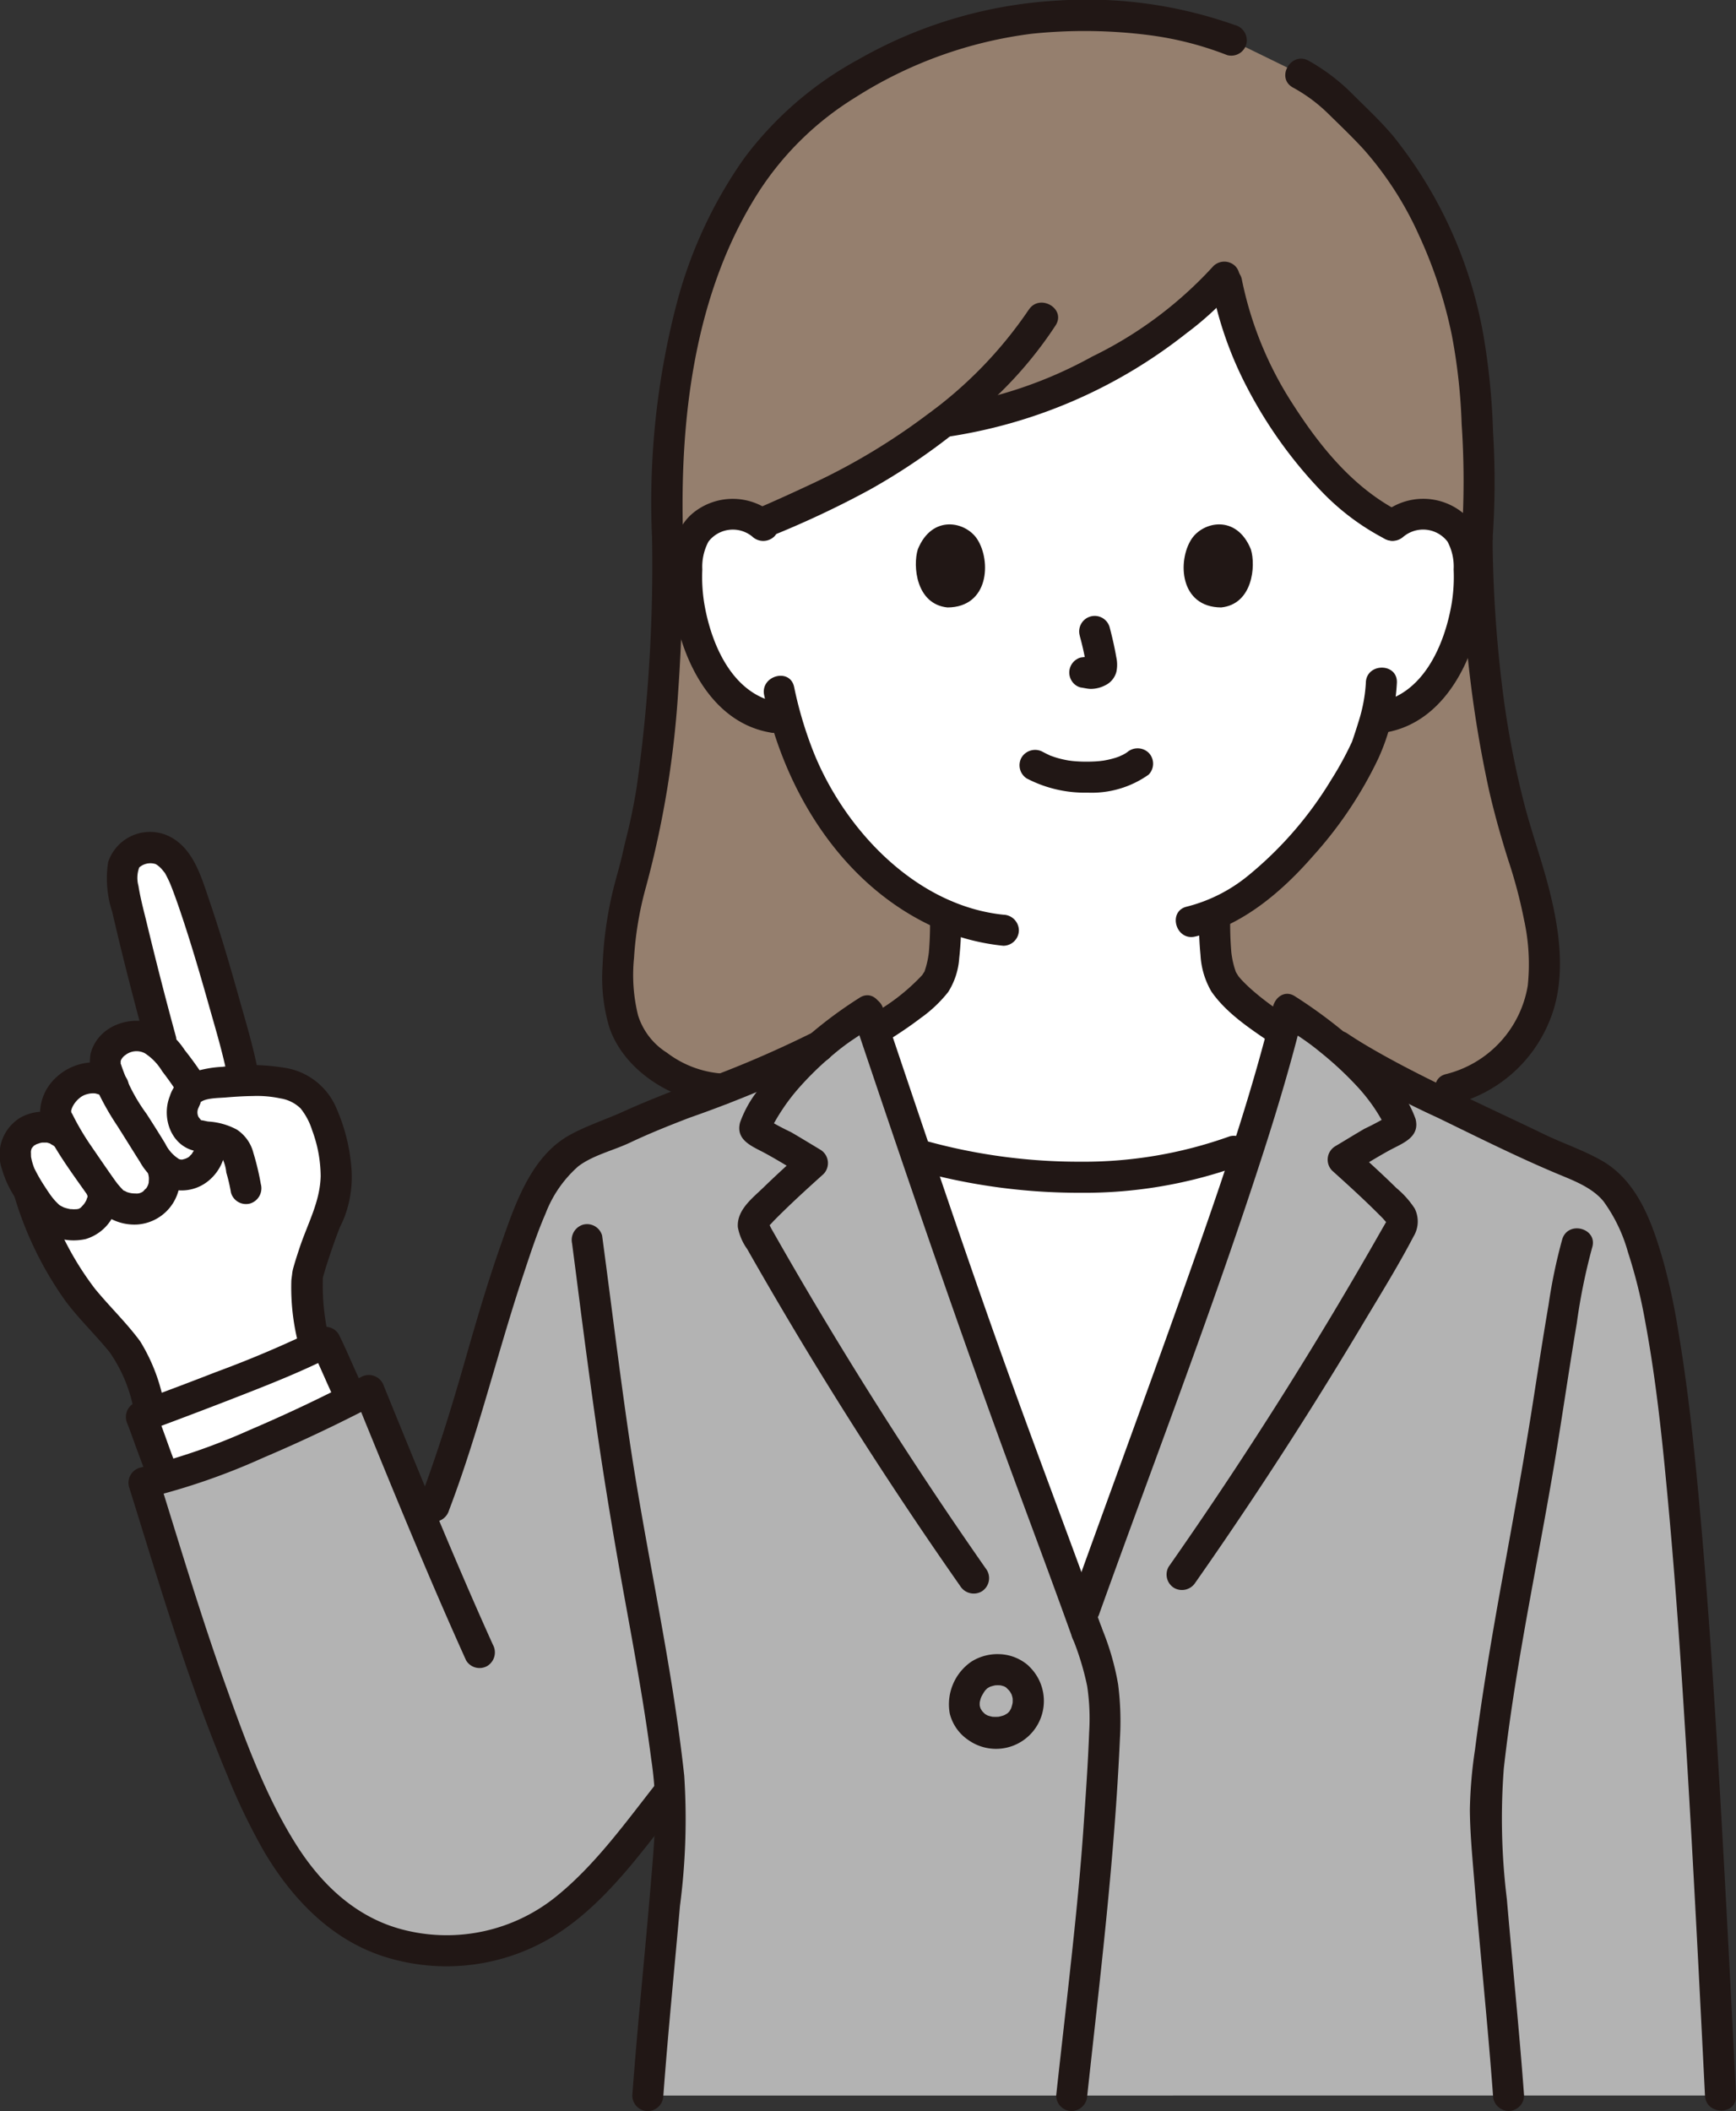 <svg xmlns="http://www.w3.org/2000/svg" width="148.07" height="180" viewBox="0 0 148.07 180">
  <rect x="0" y="0" width="148.07" height="180" fill="#333333" stroke="none"/>
  <g id="_7863_color" data-name="7863_color" transform="translate(0.001 0.002)">
    <path id="パス_1644" data-name="パス 1644" d="M166.529,93.943a10.613,10.613,0,0,0,8-9.931,29.479,29.479,0,0,0-1.622-9.428c-1.33-4.143-3.914-12.559-4.1-27.61a94.127,94.127,0,0,0-.182-12.705c-.58-8.151-4.225-17.254-9.469-22.313-2.267-2.187-2.924-3.209-5.395-4.548l-5.922-2.891c-3.646-1.4-7.035-2.08-13.432-2.08a37.3,37.3,0,0,0-23.966,9.369c-6.872,6.579-11.231,18.6-10.681,35.168.006,12.077-.916,20.784-2.207,25.732-.182.7-.359,1.5-.524,2.361a30.908,30.908,0,0,0-1.506,8.993c-.05,2.615.4,5.556,2.5,7.128a10.607,10.607,0,0,0,6.322,2.753Z" transform="translate(-42.823 -1.093)" fill="#957f6e"/>
    <path id="パス_1645" data-name="パス 1645" d="M128.059,100.947a23.724,23.724,0,0,0,.173-3.807,22.95,22.95,0,0,1-8.408-6.573,27.266,27.266,0,0,1-5.215-10.223,6.43,6.43,0,0,1-4.131-1.473,10.176,10.176,0,0,1-2.63-3.452,16.01,16.01,0,0,1-1.632-8.484,5.348,5.348,0,0,1,.559-2.148,3.778,3.778,0,0,1,2.718-1.806,4.027,4.027,0,0,1,3,.772c1.931-.786,7.33-3.269,8.767-4.119a65.016,65.016,0,0,0,6.762-4.549,27.837,27.837,0,0,0,3.563-.653,27.132,27.132,0,0,0,2.648-.7c6.8-2.2,14.443-6.911,17.875-11.108a30.734,30.734,0,0,0,5.753,13.311c1.9,2.7,4.659,6.069,8.517,7.982a4,4,0,0,1,3.2-.938,3.779,3.779,0,0,1,2.716,1.806,5.339,5.339,0,0,1,.559,2.148,16,16,0,0,1-1.632,8.484,10.167,10.167,0,0,1-2.63,3.452,6.743,6.743,0,0,1-3.136,1.413l-.537.083c-.258.963-.547,1.775-.689,2.207-.938,2.553-6.334,11.576-13.038,14.454a15.1,15.1,0,0,0,.584,5.454c.48,1.186,2.731,2.946,5.1,4.546,0,0,.785,18.554-17.513,18.554-17.93,0-17.051-18.669-17.051-18.669,2.527-1.567,4.871-3.272,5.34-4.43a7.153,7.153,0,0,0,.407-1.535Z" transform="translate(-47.592 -19.11)" fill="#fff"/>
    <path id="パス_1646" data-name="パス 1646" d="M155.043,179.866h-.2a56.054,56.054,0,0,1-12.789-1.838l-.493-.188c2.143,6.319,4.358,12.761,6.484,18.685,2.443,6.81,5.189,14.019,7.669,20.875,2.719-7.594,4.719-12.971,7.4-20.435,2.221-6.192,4.711-12.975,6.869-19.669l-1.269.351C164.785,179.2,159.107,179.854,155.043,179.866Z" transform="translate(-63.462 -79.483)" fill="#fff"/>
    <path id="パス_1647" data-name="パス 1647" d="M21.392,148.684c-1.079-4.27-4.11-14.923-5.225-16.346-.8-1.021-1.748-1.808-3.506-1.058-1.507.643-1.262,2.382-.978,3.82.314,1.583,2.18,9.053,3.27,12.935a2.986,2.986,0,0,0-3.386-.767,2.279,2.279,0,0,0-1.522,2.3s.1.577.258,1.406a2.9,2.9,0,0,0-2.8.015c-1.033.552-2.073,2.032-1.564,3.1l.682,1.431-.213-.175c-1.311-1.079-3.586-.414-3.958,1.023a4.748,4.748,0,0,0,.809,3.414l.234.383c.076.236.12.37.12.37A28.365,28.365,0,0,0,8.5,169.863c1.127,1.3,2.427,2.593,3.451,3.99a13.979,13.979,0,0,1,1.775,4.619l.221.739c2.642-.977,10.076-3.754,14.031-5.638l-.14-.4a17.608,17.608,0,0,1-.564-5.651,38.465,38.465,0,0,1,1.716-5.033,9.32,9.32,0,0,0,.717-4.21,12.441,12.441,0,0,0-1.821-5.682,3.3,3.3,0,0,0-.888-.838.912.912,0,0,0-.125-.075,8.937,8.937,0,0,0-5-.822l-.137-.7C21.685,149.875,21.563,149.359,21.392,148.684Z" transform="translate(-1.063 -58.721)" fill="#fff"/>
    <path id="パス_1648" data-name="パス 1648" d="M22,213.732c1.815-.668,11.54-4.248,15.54-6.3.456.912,1.413,3.155,2,4.358l.253.511a101.007,101.007,0,0,1-16,6.676c-.135-.337-.232-.581-.243-.615-.508-1.514-1.518-4.132-1.716-4.57Z" transform="translate(-9.79 -92.995)" fill="#fff"/>
    <path id="パス_1649" data-name="パス 1649" d="M156.72,248.671c-1.635-32.53-3.161-60.808-6.251-71.108-.889-2.962-2.008-5.581-3.489-6.765s-3.944-1.972-5.655-2.8c-6.265-3.026-15.018-6.9-18.427-9.73l-.571-.445s-2.122-1.438-2.477-1.685c-2.469,10.115-6.69,21.478-10.228,31.341-2.677,7.464-4.677,12.841-7.4,20.435-2.478-6.857-5.224-14.068-7.669-20.875-3.527-9.832-7.3-21.092-10.581-30.844l-.044.031L81.4,157.944q-.84.647-1.61,1.314c-5.2,2.8-11.717,4.585-17.07,7.172-1.64.792-3.565,1.164-4.807,2.5a13.878,13.878,0,0,0-2.891,4.718c-3.921,10.237-4.407,15.836-8.758,26.654-1.619-3.867-3.138-7.628-4.815-11.745-5.342,2.814-13.853,6.712-19.193,7.87,2.662,8.523,5.333,17.692,9.085,26.228,2.607,5.93,6.175,11.458,12.44,13.106a16,16,0,0,0,13.831-2.541c3.384-2.473,7.111-7.482,9.456-10.444l.065-.069c.045.558.07,1.048.07,1.453,0,3.829-1.4,16.683-1.975,24.517Z" transform="translate(-9.977 -69.999)" fill="#b3b3b3"/>
    <path id="パス_1650" data-name="パス 1650" d="M97.349,82.123a134.828,134.828,0,0,1-1.3,21.165c-.183,1.142-.4,2.281-.659,3.407-.17.725-.364,1.444-.521,2.173-.228,1.059-.552,2.084-.813,3.136a32.828,32.828,0,0,0-.925,6.556,14.882,14.882,0,0,0,.561,5.241c1.272,3.836,5.639,6.459,9.566,6.62,1.7.068,1.7-2.58,0-2.648A8.777,8.777,0,0,1,98.616,126a5.82,5.82,0,0,1-2.458-3.178,14.305,14.305,0,0,1-.346-4.91,29.2,29.2,0,0,1,1.029-6.083,83.716,83.716,0,0,0,2.741-16.681c.306-4.332.414-8.677.415-13.02a1.325,1.325,0,0,0-2.648,0Z" transform="translate(-41.734 -36.244)" fill="#211715"/>
    <path id="パス_1651" data-name="パス 1651" d="M224.133,82.126a101.574,101.574,0,0,0,2.36,21.6c.455,1.963,1,3.9,1.607,5.823a41.333,41.333,0,0,1,1.353,5.1,17.618,17.618,0,0,1,.321,5.636,9.358,9.358,0,0,1-6.951,7.537c-1.661.381-.958,2.935.7,2.553a11.912,11.912,0,0,0,8.1-7.068c1.568-3.736.809-8.206-.225-11.992-.607-2.219-1.373-4.387-1.947-6.616a78.974,78.974,0,0,1-1.676-8.5,109.6,109.6,0,0,1-1-14.068,1.325,1.325,0,0,0-2.648,0Z" transform="translate(-99.467 -36.245)" fill="#211715"/>
    <path id="パス_1652" data-name="パス 1652" d="M214.425,80.306a2.622,2.622,0,0,1,3.739.437,4.49,4.49,0,0,1,.522,2.368,14.052,14.052,0,0,1-.166,2.9c-.592,3.5-2.411,7.766-6.308,8.444a1.335,1.335,0,0,0-.925,1.629,1.354,1.354,0,0,0,1.629.925c5.357-.933,7.917-7.011,8.362-11.847.215-2.34.156-5.268-1.821-6.882a5.358,5.358,0,0,0-6.906.149,1.335,1.335,0,0,0,0,1.872,1.352,1.352,0,0,0,1.872,0Z" transform="translate(-94.701 -34.563)" fill="#211715"/>
    <path id="パス_1653" data-name="パス 1653" d="M197.991,104.453a13.293,13.293,0,0,1-.622,3.323c-.126.425-.265.847-.406,1.269-.043.129-.087.256-.131.386-.089.259-.055.13-.018.055a27.991,27.991,0,0,1-1.786,3.268,31.722,31.722,0,0,1-7.082,8.165,13.446,13.446,0,0,1-5.222,2.64c-1.66.383-.958,2.937.7,2.553,4.031-.93,7.407-3.83,10.064-6.874a34.582,34.582,0,0,0,5.525-8.227,17.723,17.723,0,0,0,1.623-6.553c.058-1.7-2.59-1.7-2.648,0Z" transform="translate(-81.491 -46.258)" fill="#211715"/>
    <path id="パス_1654" data-name="パス 1654" d="M112.54,78.434a5.358,5.358,0,0,0-6.906-.149c-1.977,1.614-2.036,4.542-1.821,6.882.441,4.836,3,10.914,8.362,11.847a1.363,1.363,0,0,0,1.629-.925,1.335,1.335,0,0,0-.925-1.629c-3.9-.679-5.716-4.944-6.309-8.444a14.091,14.091,0,0,1-.166-2.9,4.566,4.566,0,0,1,.522-2.368,2.619,2.619,0,0,1,3.739-.437,1.359,1.359,0,0,0,1.872,0,1.336,1.336,0,0,0,0-1.872Z" transform="translate(-46.502 -34.564)" fill="#211715"/>
    <path id="パス_1655" data-name="パス 1655" d="M118.114,106.1c1.694,8.008,6.421,15.814,13.968,19.519a18.923,18.923,0,0,0,6.433,1.843,1.333,1.333,0,0,0,1.324-1.324,1.354,1.354,0,0,0-1.324-1.324c-7.426-.772-13.5-7.194-16.172-13.821a33.527,33.527,0,0,1-1.675-5.6C120.315,103.728,117.762,104.433,118.114,106.1Z" transform="translate(-52.936 -46.823)" fill="#211715"/>
    <path id="パス_1656" data-name="パス 1656" d="M150.53,2.151a37.787,37.787,0,0,0-15.242-2.1,38.564,38.564,0,0,0-16.949,5.036,30.024,30.024,0,0,0-9.721,8.419,38.407,38.407,0,0,0-5.787,12.535,67.066,67.066,0,0,0-2.058,19.839c.055,1.7,2.7,1.707,2.648,0-.319-10.041.914-20.889,6.455-29.53a26.02,26.02,0,0,1,8.165-8,36.493,36.493,0,0,1,15.1-5.472,43.371,43.371,0,0,1,9.9.1,28.21,28.21,0,0,1,6.789,1.72,1.334,1.334,0,0,0,1.629-.925,1.353,1.353,0,0,0-.922-1.627Z" transform="translate(-45.157 0)" fill="#211715"/>
    <path id="パス_1657" data-name="パス 1657" d="M216.389,49.946a69.708,69.708,0,0,0,.033-9.084,58.693,58.693,0,0,0-.794-8.069,37.5,37.5,0,0,0-7.69-17.092c-1.06-1.269-2.278-2.4-3.446-3.563a16.892,16.892,0,0,0-3.8-2.9c-1.494-.823-2.832,1.464-1.337,2.286a13.526,13.526,0,0,1,3.01,2.231c1.029,1.009,2.085,2.013,3.056,3.078a28.854,28.854,0,0,1,4.666,7.246,39.13,39.13,0,0,1,2.819,8.551,48.853,48.853,0,0,1,.839,7.576,72.217,72.217,0,0,1,0,9.742,1.335,1.335,0,0,0,1.324,1.324,1.351,1.351,0,0,0,1.324-1.324Z" transform="translate(-89.077 -4.063)" fill="#211715"/>
    <path id="パス_1658" data-name="パス 1658" d="M185.378,140.194a27.793,27.793,0,0,0,.115,3.5,6.909,6.909,0,0,0,.932,3.126c1.309,1.89,3.421,3.248,5.29,4.517a1.324,1.324,0,0,0,1.337-2.286c-.89-.6-1.776-1.221-2.608-1.9-.365-.3-.722-.607-1.06-.938-.148-.143-.292-.29-.431-.441-.07-.077-.137-.156-.2-.236-.135-.162.146.238-.036-.05-.08-.127-.16-.248-.228-.382s.072.214,0-.021c-.04-.125-.084-.247-.12-.373a7.652,7.652,0,0,1-.248-1.266,29.593,29.593,0,0,1-.087-3.244,1.325,1.325,0,0,0-2.648,0Z" transform="translate(-83.1 -62.276)" fill="#211715"/>
    <path id="パス_1659" data-name="パス 1659" d="M138.957,140.4a28.377,28.377,0,0,1-.091,3.176,7.836,7.836,0,0,1-.266,1.3c-.037.122-.078.242-.121.363.029-.084.074-.128.009-.025-.046.073-.3.452-.117.217a17.474,17.474,0,0,1-4.678,3.586,1.324,1.324,0,0,0,1.337,2.286c1.07-.665,2.125-1.357,3.127-2.122a11.381,11.381,0,0,0,2.36-2.232,6.174,6.174,0,0,0,.938-2.875,26.438,26.438,0,0,0,.153-3.68,1.325,1.325,0,0,0-2.648,0Z" transform="translate(-59.641 -62.37)" fill="#211715"/>
    <path id="パス_1660" data-name="パス 1660" d="M139.586,47.371a35.984,35.984,0,0,1-8.705,8.973,54.811,54.811,0,0,1-9.47,5.719q-1.367.645-2.744,1.269l-1.21.54q-.268.119-.536.234l-.186.08a1.293,1.293,0,0,1-.132.055,1.368,1.368,0,0,0-.924,1.629,1.332,1.332,0,0,0,1.629.925,81.134,81.134,0,0,0,8.723-4.083,53.885,53.885,0,0,0,11.055-8.2,34.427,34.427,0,0,0,4.787-5.8c.933-1.434-1.359-2.758-2.286-1.337Z" transform="translate(-51.842 -20.964)" fill="#211715"/>
    <path id="パス_1661" data-name="パス 1661" d="M144.8,55.417a43.059,43.059,0,0,0,20.7-8.864,26.584,26.584,0,0,0,4.183-3.865,1.36,1.36,0,0,0,0-1.872,1.335,1.335,0,0,0-1.872,0,34.188,34.188,0,0,1-10.335,7.713A36.721,36.721,0,0,1,144.8,52.769a1.365,1.365,0,0,0-1.324,1.324,1.332,1.332,0,0,0,1.324,1.324Z" transform="translate(-64.321 -18.127)" fill="#211715"/>
    <path id="パス_1662" data-name="パス 1662" d="M203.4,62.184c-3.972-2.007-6.841-5.548-9.2-9.23a30.7,30.7,0,0,1-4.346-10.67,1.324,1.324,0,1,0-2.553.7,31.562,31.562,0,0,0,3.039,8.621,38.17,38.17,0,0,0,6.465,8.958,20.575,20.575,0,0,0,5.259,3.9c1.518.767,2.86-1.517,1.337-2.287Z" transform="translate(-83.947 -18.521)" fill="#211715"/>
    <path id="パス_1663" data-name="パス 1663" d="M23.767,216.94c-.653-1.614-1.159-3.29-1.85-4.886L21.126,214q3.438-1.269,6.853-2.589c3.087-1.2,6.214-2.4,9.169-3.9l-1.811-.475c.707,1.434,1.3,2.918,2,4.358a1.336,1.336,0,0,0,1.811.475,1.352,1.352,0,0,0,.474-1.813c-.695-1.439-1.29-2.924-2-4.358a1.347,1.347,0,0,0-1.811-.475,94.534,94.534,0,0,1-8.7,3.7q-3.333,1.3-6.69,2.525a1.354,1.354,0,0,0-.791,1.945c-.2-.46-.023-.043.014.055.062.162.121.326.182.488.137.374.273.749.409,1.124.316.866.632,1.732.978,2.587a1.366,1.366,0,0,0,1.629.925,1.333,1.333,0,0,0,.925-1.629Z" transform="translate(-8.726 -91.924)" fill="#211715"/>
    <path id="パス_1664" data-name="パス 1664" d="M141.05,178.514a51.656,51.656,0,0,0,13.9,1.88,39.079,39.079,0,0,0,13.457-2.262,1.364,1.364,0,0,0,.925-1.629,1.334,1.334,0,0,0-1.629-.925,36.889,36.889,0,0,1-12.753,2.166,48.9,48.9,0,0,1-13.2-1.785,1.325,1.325,0,0,0-.7,2.553Z" transform="translate(-62.813 -78.693)" fill="#211715"/>
    <path id="パス_1665" data-name="パス 1665" d="M151.582,258.5a3.441,3.441,0,0,1,.407.434l-.207-.268a2.887,2.887,0,0,1,.331.559l-.134-.316a2.767,2.767,0,0,1,.187.673l-.047-.352a2.98,2.98,0,0,1,0,.751l.047-.352a3.285,3.285,0,0,1-.217.793l.134-.316a2.708,2.708,0,0,1-.318.561l.207-.268a2.352,2.352,0,0,1-.418.413l.268-.207a2.865,2.865,0,0,1-.594.339l.316-.134a3.343,3.343,0,0,1-.772.207l.352-.047a3.552,3.552,0,0,1-.9,0l.352.047a3.124,3.124,0,0,1-.74-.2l.316.134a2.465,2.465,0,0,1-.5-.289l.268.207a3.007,3.007,0,0,1-.49-.49l.207.268a2.577,2.577,0,0,1-.328-.561l.133.316a2.449,2.449,0,0,1-.142-.531l.047.352a2.593,2.593,0,0,1,0-.644l-.047.352a3.2,3.2,0,0,1,.221-.784l-.134.316a4.072,4.072,0,0,1,.51-.855l-.207.268a2.473,2.473,0,0,1,.394-.405l-.268.207a2.674,2.674,0,0,1,.543-.317l-.316.134a3.145,3.145,0,0,1,.795-.215l-.352.047a3.183,3.183,0,0,1,.783,0l-.352-.047a2.834,2.834,0,0,1,.645.173l-.317-.134a2.409,2.409,0,0,1,.527.307l-.268-.207c.03.023.058.047.087.072a1.408,1.408,0,0,0,.938.386,1.324,1.324,0,0,0,.938-2.262,3.934,3.934,0,0,0-2.53-.965,4.161,4.161,0,0,0-2.308.632,4.414,4.414,0,0,0-1.852,4.449,3.834,3.834,0,0,0,1.58,2.241,4.081,4.081,0,0,0,6.431-3.651,4.083,4.083,0,0,0-1.324-2.7,1.324,1.324,0,1,0-1.872,1.872Z" transform="translate(-65.766 -114.612)" fill="#211715"/>
    <path id="パス_1666" data-name="パス 1666" d="M165.937,290.712c1.1-10.132,2.333-20.234,2.787-30.423a24.864,24.864,0,0,0-.151-4.619,22.425,22.425,0,0,0-1.385-4.787,1.362,1.362,0,0,0-1.629-.925,1.335,1.335,0,0,0-.925,1.629,23.66,23.66,0,0,1,1.294,4.2,18.574,18.574,0,0,1,.171,3.949c-.1,2.741-.3,5.479-.488,8.215-.34,4.916-.883,9.811-1.424,14.708-.3,2.685-.607,5.368-.9,8.055a1.333,1.333,0,0,0,1.324,1.324,1.354,1.354,0,0,0,1.324-1.324Z" transform="translate(-73.203 -112.04)" fill="#211715"/>
    <path id="パス_1667" data-name="パス 1667" d="M98.08,159.647a92.744,92.744,0,0,1-10.533,4.421c-1.821.7-3.641,1.416-5.419,2.222-1.5.678-3.113,1.194-4.547,1.991-3.36,1.865-4.7,6.061-5.892,9.446-1.153,3.281-2.12,6.62-3.077,9.96-1.15,4.012-2.381,7.992-3.87,11.893a1.334,1.334,0,0,0,.925,1.629,1.353,1.353,0,0,0,1.629-.925c2.5-6.555,4.111-13.37,6.32-20.019.591-1.778,1.175-3.586,1.922-5.3a10.2,10.2,0,0,1,2.792-4.027c1.261-.953,2.979-1.342,4.4-2.013,1.655-.785,3.36-1.465,5.071-2.123a104.172,104.172,0,0,0,11.62-4.863c1.506-.8.169-3.087-1.337-2.287Z" transform="translate(-29.004 -71.497)" fill="#211715"/>
    <path id="パス_1668" data-name="パス 1668" d="M205.389,161.821a74.613,74.613,0,0,0,9,4.88c3.343,1.623,6.687,3.3,10.113,4.745,1.411.594,3.066,1.181,4.068,2.4a13.505,13.505,0,0,1,2.083,4.317,43.835,43.835,0,0,1,1.474,5.919c.959,5.153,1.475,10.228,1.963,15.514.662,7.152,1.143,14.321,1.578,21.49.588,9.667,1.076,19.34,1.562,29.013.086,1.7,2.734,1.706,2.648,0-.441-8.784-.887-17.567-1.4-26.347-.441-7.477-.924-14.951-1.581-22.413-.493-5.6-1.048-11.212-2-16.755a52.825,52.825,0,0,0-1.214-5.591c-.932-3.263-2.174-6.865-5.286-8.63-1.548-.877-3.25-1.443-4.85-2.214-1.7-.818-3.406-1.619-5.11-2.427-3.325-1.581-6.669-3.16-9.848-5.02-.631-.369-1.251-.753-1.858-1.159-1.421-.95-2.748,1.343-1.337,2.287Z" transform="translate(-91.806 -71.421)" fill="#211715"/>
    <path id="パス_1669" data-name="パス 1669" d="M182.623,155.12c-1.687,6.827-3.917,13.509-6.244,20.137-2.317,6.6-4.709,13.173-7.1,19.746q-2,5.494-3.983,10.994a1.336,1.336,0,0,0,.925,1.629,1.351,1.351,0,0,0,1.629-.925c4.742-13.215,9.82-26.335,14.112-39.706,1.185-3.691,2.286-7.409,3.215-11.173.409-1.655-2.144-2.36-2.553-.7Z" transform="translate(-74.083 -69.117)" fill="#211715"/>
    <path id="パス_1670" data-name="パス 1670" d="M182.819,203.783q5-7.137,9.648-14.506,2.352-3.731,4.614-7.518c1.471-2.466,3.006-4.927,4.336-7.472a2.471,2.471,0,0,0,.1-2.386,7.754,7.754,0,0,0-1.559-1.746c-1.172-1.154-2.389-2.262-3.613-3.359l-.268,2.08c1.092-.648,2.168-1.324,3.283-1.936,1.084-.593,2.629-1.089,2.231-2.674a9.042,9.042,0,0,0-1.57-2.752,21.865,21.865,0,0,0-2.041-2.427,41.569,41.569,0,0,0-6.647-5.264c-1.415-.958-2.741,1.335-1.336,2.286l1.6,1.083a20.905,20.905,0,0,1,1.889,1.394,28.909,28.909,0,0,1,3.226,3.016,15.552,15.552,0,0,1,1.273,1.6q.276.4.525.819.14.233.271.471c.032.055.214.461.213.343l.18-.668-.09.142.475-.475a23.032,23.032,0,0,1-2.317,1.261c-.84.487-1.666,1-2.5,1.494a1.336,1.336,0,0,0-.268,2.079c1,.9,1.992,1.8,2.96,2.726q.7.671,1.383,1.364c.03.03.282.346.357.369-.045-.013.007-.27,0-.262-.147.29-.319.57-.48.853q-2.045,3.6-4.172,7.154-4.2,7.007-8.711,13.822-2.589,3.909-5.28,7.751a1.335,1.335,0,0,0,.475,1.811,1.352,1.352,0,0,0,1.812-.475Z" transform="translate(-80.853 -68.858)" fill="#211715"/>
    <path id="パス_1671" data-name="パス 1671" d="M231.866,263.78c-.412-5.59-.986-11.167-1.468-16.751a56.222,56.222,0,0,1-.259-11.144c1.042-9.351,3.182-18.8,4.675-28.192.516-3.246,1-6.5,1.545-9.737a50.824,50.824,0,0,1,1.317-6.484c.5-1.634-2.056-2.332-2.553-.7a45.319,45.319,0,0,0-1.169,5.6c-.483,2.819-.913,5.646-1.356,8.471-.786,5.013-1.7,10-2.607,14.988-.869,4.793-1.685,9.6-2.306,14.435a38.756,38.756,0,0,0-.441,5.12c.011,1.92.192,3.844.348,5.755.506,6.215,1.168,12.418,1.626,18.637a1.357,1.357,0,0,0,1.324,1.324,1.335,1.335,0,0,0,1.324-1.324Z" transform="translate(-101.874 -85.108)" fill="#211715"/>
    <path id="パス_1672" data-name="パス 1672" d="M88.415,190.849c-.048-.355.025.194.039.3l.079.607q.1.768.2,1.536.23,1.8.461,3.594.575,4.444,1.2,8.882c.736,5.186,1.6,10.344,2.535,15.5.812,4.462,1.672,9.154,2.231,13.509a31.2,31.2,0,0,1,.354,4.83c-.055,1.956-.227,3.91-.389,5.859-.5,6.01-1.133,12.009-1.576,18.023a1.336,1.336,0,0,0,1.324,1.324,1.35,1.35,0,0,0,1.324-1.324c.4-5.4.947-10.793,1.419-16.188a56.907,56.907,0,0,0,.362-11.1c-1.048-9.626-3.266-19.108-4.676-28.684-.851-5.778-1.548-11.576-2.328-17.364a1.332,1.332,0,0,0-1.629-.925,1.36,1.36,0,0,0-.925,1.629Z" transform="translate(-39.619 -84.808)" fill="#211715"/>
    <path id="パス_1673" data-name="パス 1673" d="M131.823,155.771c4.62,13.747,9.291,27.468,14.333,41.067,1.46,3.939,2.924,7.875,4.342,11.829a1.359,1.359,0,0,0,1.629.925,1.336,1.336,0,0,0,.925-1.629c-2.529-7.044-5.2-14.036-7.739-21.075-2.456-6.8-4.8-13.646-7.117-20.5q-1.917-5.659-3.816-11.325c-.541-1.607-3.1-.918-2.554.7Z" transform="translate(-59.064 -69.108)" fill="#211715"/>
    <path id="パス_1674" data-name="パス 1674" d="M135.314,202.836q-9.409-13.444-17.579-27.7l-.585-1.027c-.087-.152-.173-.3-.259-.457-.034-.061-.231-.509-.21-.328,0,.035.024.166-.009.194.189-.166.362-.375.538-.552q.364-.368.734-.729c1.115-1.088,2.268-2.136,3.427-3.177a1.336,1.336,0,0,0-.268-2.079c-.835-.5-1.661-1.007-2.5-1.495a23.1,23.1,0,0,1-2.317-1.26l.475.475-.09-.143.181.669c0,.1.138-.207.16-.248q.129-.241.265-.478.272-.472.573-.926a16.814,16.814,0,0,1,1.245-1.655,26.574,26.574,0,0,1,3.177-3.107,18.668,18.668,0,0,1,1.885-1.4l1.6-1.083c1.4-.951.08-3.246-1.336-2.286a36.737,36.737,0,0,0-6.605,5.342,23.106,23.106,0,0,0-2.005,2.494,9.731,9.731,0,0,0-1.555,2.78c-.4,1.53,1.065,2.041,2.12,2.613,1.155.625,2.266,1.327,3.394,2l-.268-2.079c-1.094.983-2.184,1.972-3.241,3-.956.926-2.292,1.923-2.194,3.393a4.614,4.614,0,0,0,.8,1.87q.584,1.028,1.175,2.053,1.051,1.821,2.123,3.632,4.465,7.537,9.295,14.851,2.729,4.134,5.572,8.191a1.36,1.36,0,0,0,1.812.475,1.336,1.336,0,0,0,.475-1.812Z" transform="translate(-51.134 -68.955)" fill="#211715"/>
    <path id="パス_1675" data-name="パス 1675" d="M50.944,235.5c-3.283-7.267-6.283-14.65-9.292-22.034a1.349,1.349,0,0,0-1.945-.791q-4.652,2.446-9.495,4.513a53.971,53.971,0,0,1-9.379,3.223,1.337,1.337,0,0,0-.925,1.629c1.7,5.447,3.338,10.915,5.22,16.3.972,2.781,2.009,5.54,3.148,8.258a52.828,52.828,0,0,0,3.167,6.565c2.338,3.944,5.6,7.385,10.034,8.871a17.537,17.537,0,0,0,14.616-1.661c4.481-2.758,7.634-7.344,10.841-11.4a1.366,1.366,0,0,0,0-1.872,1.333,1.333,0,0,0-1.872,0c-2.733,3.457-5.381,7.217-8.856,9.982a14.87,14.87,0,0,1-12.657,2.783c-4.134-.969-7.184-3.831-9.4-7.347-2.645-4.2-4.373-9-6.036-13.655-2.067-5.782-3.824-11.668-5.653-17.529l-.925,1.629a56.7,56.7,0,0,0,9.81-3.4q4.942-2.1,9.7-4.6l-1.945-.792c3.1,7.595,6.182,15.191,9.559,22.666a1.333,1.333,0,0,0,1.811.475,1.356,1.356,0,0,0,.475-1.811Z" transform="translate(-8.905 -95.268)" fill="#211715"/>
    <path id="パス_1676" data-name="パス 1676" d="M29.335,148.74c-.4-1.995-.993-3.963-1.545-5.92-.785-2.8-1.6-5.588-2.538-8.337-.722-2.115-1.438-4.752-3.739-5.661A3.764,3.764,0,0,0,16.6,131.15a9.11,9.11,0,0,0,.346,4.232c.878,3.807,1.854,7.594,2.888,11.36a1.325,1.325,0,0,0,2.553-.7c-.878-3.2-1.7-6.42-2.479-9.646-.259-1.068-.552-2.142-.724-3.229a2.548,2.548,0,0,1,.069-1.562,1.452,1.452,0,0,1,1.4-.287,2.061,2.061,0,0,1,.577.5c.065.071.3.386.14.15a1.879,1.879,0,0,1,.1.159c.144.265.276.533.4.809.092.207-.1-.259.023.055.036.092.073.183.11.276.092.234.181.471.268.707.186.508.364,1.02.536,1.533.86,2.554,1.62,5.142,2.352,7.735.579,2.051,1.207,4.116,1.624,6.208a1.337,1.337,0,0,0,1.629.925,1.351,1.351,0,0,0,.925-1.629Z" transform="translate(-7.378 -57.644)" fill="#211715"/>
    <path id="パス_1677" data-name="パス 1677" d="M2.257,183.87a30.1,30.1,0,0,0,4.325,8.787c1.148,1.527,2.533,2.848,3.738,4.327a12.671,12.671,0,0,1,2.047,4.822,1.325,1.325,0,0,0,2.554-.7,15.4,15.4,0,0,0-1.983-5.034c-1.178-1.6-2.614-2.963-3.867-4.494a25.984,25.984,0,0,1-4.26-8.407c-.526-1.614-3.083-.923-2.554.7Z" transform="translate(-0.98 -81.703)" fill="#211715"/>
    <path id="パス_1678" data-name="パス 1678" d="M33.8,174.751a22.191,22.191,0,0,0-.633-2.659,3.373,3.373,0,0,0-1.411-1.994,5.872,5.872,0,0,0-2.441-.689c-.209-.03-.421-.1-.637-.114s-.139-.055-.03.018c.236.154-.141-.221-.186-.342a.891.891,0,0,1-.024-.626c.019-.072.327-.689.188-.552.41-.4,1.606-.386,2.159-.434.772-.064,1.545-.115,2.317-.123a9.489,9.489,0,0,1,2.36.2,3.167,3.167,0,0,1,1.725.852,5.669,5.669,0,0,1,.993,1.876,11.409,11.409,0,0,1,.723,3.9c-.051,2.19-1.115,4.053-1.8,6.117-.166.5-.331,1-.477,1.51-.042.147-.086.294-.116.444s-.04.287-.06.431c.055-.415-.038.269-.048.389a19.322,19.322,0,0,0,.658,5.638c.358,1.665,2.911.961,2.554-.7a19.223,19.223,0,0,1-.516-5.3c-.012.2-.083.336.01.062.064-.188.11-.386.166-.574.182-.6.379-1.19.581-1.78.174-.507.353-1.013.544-1.514.042-.11.087-.221.13-.331.13-.331-.115.235.015-.039.146-.306.3-.611.414-.93a9.7,9.7,0,0,0,.552-4.3,15.66,15.66,0,0,0-1.324-5.049,5.733,5.733,0,0,0-4.133-3.273,18.157,18.157,0,0,0-5.51-.122,9.7,9.7,0,0,0-2.661.5,3.2,3.2,0,0,0-1.843,2c-.743,1.861.122,4.3,2.231,4.689.585.107,1.769.036,2.191.515a3.519,3.519,0,0,1,.392,1.309,14.469,14.469,0,0,1,.4,1.719,1.333,1.333,0,0,0,1.629.925,1.358,1.358,0,0,0,.925-1.629Z" transform="translate(-11.553 -73.784)" fill="#211715"/>
    <path id="パス_1679" data-name="パス 1679" d="M7.463,178.989c.062.221.013-.284.007.021s.071-.17,0,.051c-.029.087-.182.424-.029.142-.065.12-.121.242-.194.357-.036.055-.079.11-.114.17.008-.015.153-.166.051-.067-.082.082-.153.175-.237.256-.008.008-.115.125-.142.129,0,0,.268-.166.049-.042-.037.021-.075.044-.11.067-.245.162.06-.026.06-.018s-.426.115-.221.066c.18-.042-.037,0-.088,0s-.11,0-.166.005-.517-.039-.206.007a3.72,3.72,0,0,1-.446-.094c-.073-.02-.144-.045-.217-.067-.02-.006-.2-.074-.051-.014s-.184-.1-.236-.129-.119-.077-.179-.117c.041.028.2.178.031.015-.1-.1-.207-.2-.3-.3s-.174-.2-.262-.306c-.134-.153.107.154-.012-.015-.035-.05-.072-.1-.11-.147-.189-.262-.366-.531-.539-.8a13.963,13.963,0,0,1-.872-1.52c-.017-.035-.089-.234-.015-.037-.023-.06-.045-.12-.066-.18-.049-.14-.093-.281-.13-.425-.021-.081-.035-.166-.055-.245-.013-.047-.036-.259-.01-.015-.017-.162-.009-.322-.019-.484,0-.055.027-.263-.013,0,.009-.055.021-.116.035-.173a1.778,1.778,0,0,0,.05-.178c.017-.136-.028.127-.055.125,0,0,.071-.127.079-.145.084-.179.017.1-.062.064,0,0,.221-.227.234-.243.146-.146-.058.073-.065.047a.967.967,0,0,1,.147-.1c.051-.03.1-.055.155-.086.2-.121-.175.036-.029.007.117-.023.231-.078.348-.106.06-.014.121-.021.18-.037.155-.042-.321.009-.031.01h.37c.215,0-.08-.01-.076-.014a.693.693,0,0,1,.182.039c.06.015.118.036.178.051.223.055-.121-.1-.015-.01.068.055.441.285.166.073a1.36,1.36,0,0,0,1.872,0,1.337,1.337,0,0,0,0-1.872,4.083,4.083,0,0,0-4.562-.386A3.71,3.71,0,0,0,.165,176.7a8.82,8.82,0,0,0,1.081,2.36A16.422,16.422,0,0,0,2.7,181.13a4.712,4.712,0,0,0,4.612,1.532,3.866,3.866,0,0,0,2.7-4.377,1.324,1.324,0,0,0-2.553.7Z" transform="translate(0 -77.018)" fill="#211715"/>
    <path id="パス_1680" data-name="パス 1680" d="M13.366,165.279c-1.508-1.655-4.19-1.275-5.717.123A4.217,4.217,0,0,0,6.2,168.323a6.176,6.176,0,0,0,1.179,2.937c.828,1.412,1.821,2.77,2.768,4.109a9.032,9.032,0,0,0,1.422,1.723,4.331,4.331,0,0,0,2.914.921,3.916,3.916,0,0,0,3.456-5.142,1.325,1.325,0,0,0-2.553.7,2.513,2.513,0,0,1,.091.426c.007.081,0,.161,0,.241,0,.017-.033.258,0,.1a1.135,1.135,0,0,1-.3.675c.123-.166-.116.1-.157.146-.1.107.024-.006.047-.023-.044.033-.09.063-.136.092a.887.887,0,0,1-.6.138,1.978,1.978,0,0,1-.757-.134.993.993,0,0,0-.257-.119c-.019,0-.179-.1.018.022s-.018-.02-.052-.055c-.158-.166-.307-.331-.453-.506-.094-.11.007.013.022.031-.052-.066-.1-.135-.152-.2-.091-.123-.18-.247-.268-.372-.662-.938-1.307-1.886-1.956-2.83A22.059,22.059,0,0,1,9.2,169.086c-.089-.166-.17-.34-.262-.506s-.05-.031-.09-.209c.033.143,0-.044,0-.038a1.4,1.4,0,0,1,.124-.365,2.267,2.267,0,0,1,.6-.743,1.627,1.627,0,0,1,.658-.331,1.773,1.773,0,0,1,.735-.05c-.14-.025.132.04.16.049.216.072-.152-.06.058.016s.114.033.305.243a1.324,1.324,0,1,0,1.872-1.872Z" transform="translate(-2.782 -73.607)" fill="#211715"/>
    <path id="パス_1681" data-name="パス 1681" d="M22.812,167.983a1.8,1.8,0,0,1-.12.949c.071-.166-.191.284-.11.17a2.4,2.4,0,0,0-.234.238,1.242,1.242,0,0,1-.468.214c-.227.072-.09.03-.015.021a1.049,1.049,0,0,1-.2.011.445.445,0,0,1-.2-.051,3.181,3.181,0,0,1-1.159-1.307c-.517-.85-1.048-1.689-1.587-2.526a15.1,15.1,0,0,1-2.227-4.346c0-.021-.052-.254-.015-.072s.066-.153,0,.013c-.073.195.125-.36.016-.1a1.075,1.075,0,0,1,.413-.522,1.539,1.539,0,0,1,1.648-.16,4.7,4.7,0,0,1,1.479,1.529c.493.645.972,1.307,1.4,2,.9,1.443,3.192.115,2.287-1.337a29.783,29.783,0,0,0-1.763-2.466,6.386,6.386,0,0,0-2.221-2.083c-2.187-1.021-5.186-.07-5.81,2.441a4.878,4.878,0,0,0,.573,3.083,22.936,22.936,0,0,0,1.71,3.021c.652,1.022,1.285,2.055,1.935,3.077a5.3,5.3,0,0,0,2.5,2.28,3.6,3.6,0,0,0,3.435-.735,4,4,0,0,0,1.369-3.336,1.352,1.352,0,0,0-1.324-1.324,1.337,1.337,0,0,0-1.324,1.324Z" transform="translate(-6.211 -70.719)" fill="#211715"/>
    <path id="パス_1682" data-name="パス 1682" d="M158.271,118.238a10.7,10.7,0,0,0,5.158,1.193,8.386,8.386,0,0,0,5.2-1.533,1.331,1.331,0,0,0,0-1.872,1.358,1.358,0,0,0-1.872,0c.4-.312.086-.071-.017,0s-.211.128-.319.185c-.09.047-.482.2-.122.07-.147.055-.291.11-.441.161a7.732,7.732,0,0,1-1.233.281c.194-.029-.047,0-.122.011-.121.012-.242.022-.364.03-.292.019-.584.026-.877.024-.262,0-.524-.01-.785-.028-.12-.008-.24-.018-.359-.03-.01,0-.441-.061-.179-.019a8.834,8.834,0,0,1-1.152-.256c-.162-.048-.319-.106-.478-.161-.339-.116.19.1-.116-.046-.2-.093-.392-.19-.586-.292a1.353,1.353,0,0,0-1.811.475,1.339,1.339,0,0,0,.475,1.812Z" transform="translate(-70.662 -51.848)" fill="#211715"/>
    <path id="パス_1683" data-name="パス 1683" d="M166.212,96.938a24.274,24.274,0,0,1,.57,2.611l-.047-.352a1.572,1.572,0,0,1,.01.36l.047-.352a.9.9,0,0,1-.04.162l.134-.317a.617.617,0,0,1-.055.1l.207-.268a.539.539,0,0,1-.086.084l.268-.207a1.8,1.8,0,0,1-.207.11l.316-.134a1.5,1.5,0,0,1-.349.1l.353-.047a1.41,1.41,0,0,1-.327,0l.352.047c-.124-.017-.244-.047-.368-.063a1,1,0,0,0-.528-.024.977.977,0,0,0-.492.157,1.324,1.324,0,0,0-.475,1.811,1.269,1.269,0,0,0,.791.607c.279.038.552.11.835.121a2.674,2.674,0,0,0,1.229-.292,1.77,1.77,0,0,0,.982-1.167,2.931,2.931,0,0,0-.013-1.26c-.142-.841-.337-1.674-.552-2.5a1.324,1.324,0,1,0-2.553.7Z" transform="translate(-74.112 -42.707)" fill="#211715"/>
    <path id="パス_1684" data-name="パス 1684" d="M141.759,83.171c-.436,1.417-.152,4.676,2.532,4.954,3.547-.022,3.737-3.962,2.542-5.814C145.856,80.793,142.98,80.163,141.759,83.171Z" transform="translate(-63.477 -36.332)" fill="#211715"/>
    <path id="パス_1685" data-name="パス 1685" d="M188.727,83.171c.436,1.417.152,4.676-2.532,4.953-3.547-.022-3.737-3.962-2.542-5.814C184.63,80.793,187.505,80.163,188.727,83.171Z" transform="translate(-82.036 -36.332)" fill="#211715"/>
  </g>
</svg>
